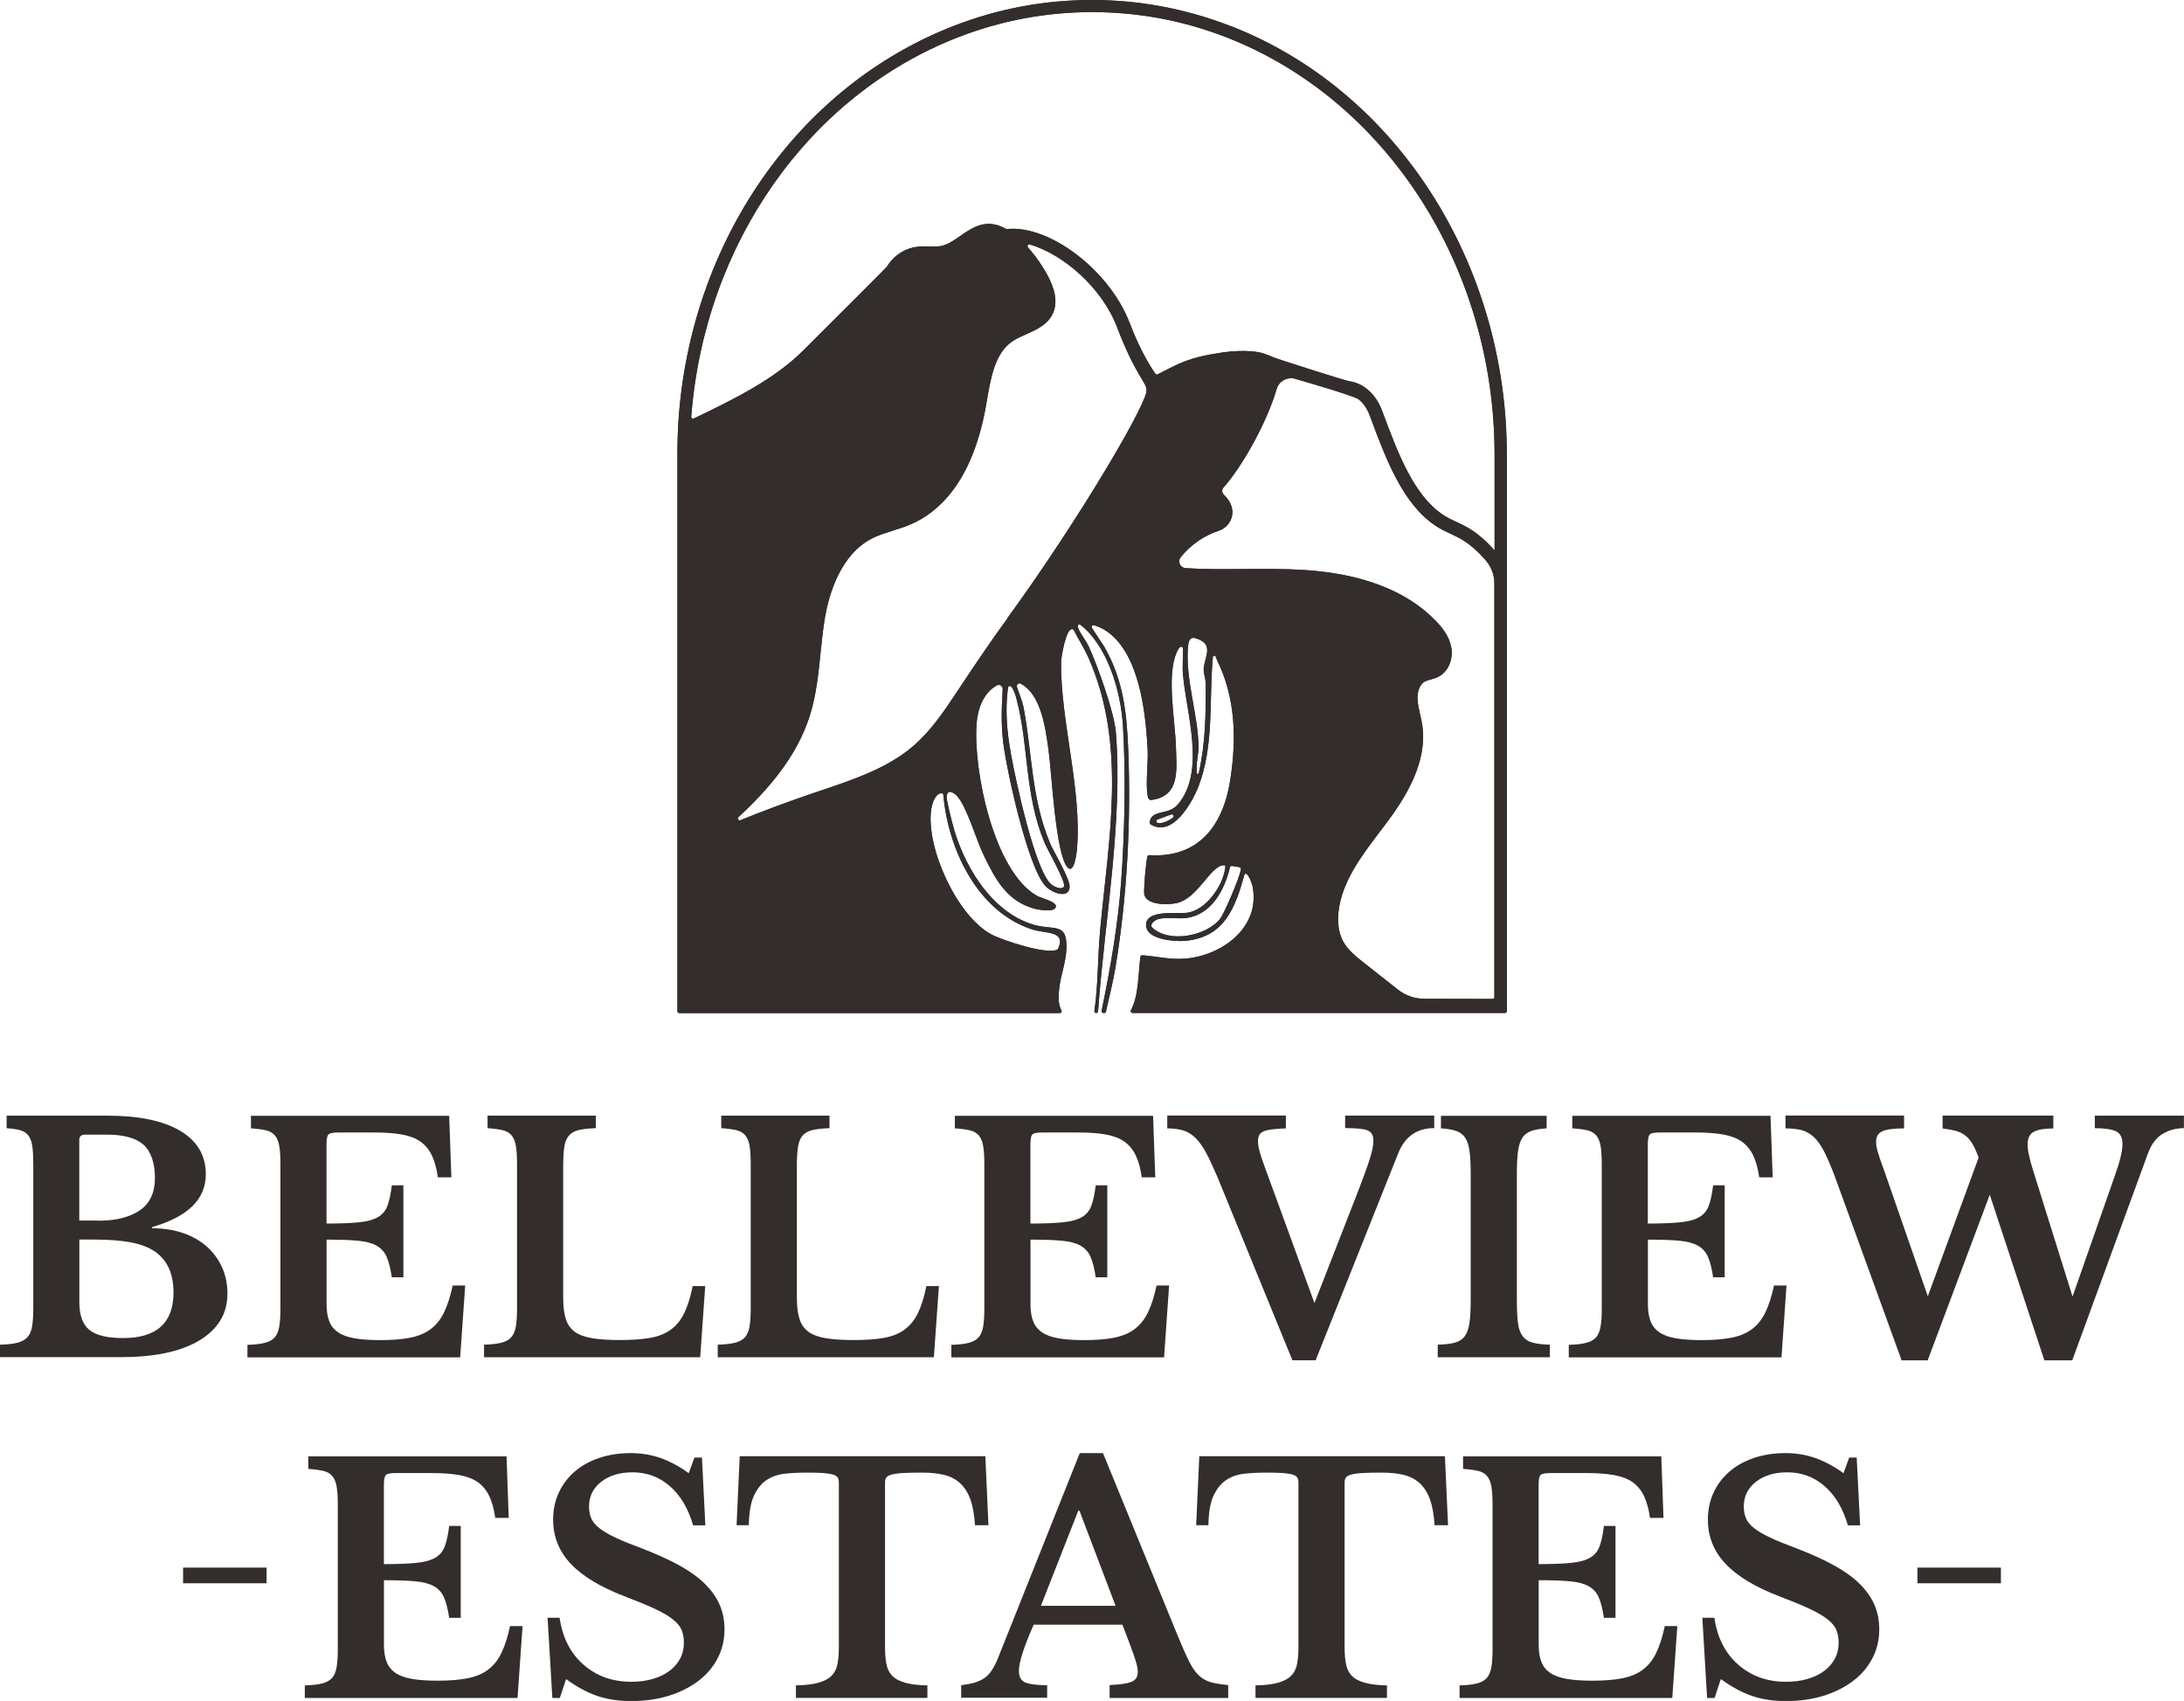 <?xml version="1.0" encoding="UTF-8"?>
<svg id="logos" xmlns="http://www.w3.org/2000/svg" viewBox="0 0 300 233.63">
  <defs>
    <style>
      .cls-1 {
        fill: #332e2b;
      }
    </style>
  </defs>
  <path class="cls-1" d="M169.03,3.58c-6.1-2.37-12.5-3.58-19.04-3.58s-12.94,1.2-19.03,3.58c-21.37,8.3-36.2,29.68-37.78,54.46-.05.73-.07,1.4-.09,2.04-.03.75-.04,1.54-.04,2.37v76.45c0,.14.11.25.25.25h52.28c.19,0,.32-.2.22-.37-.51-.92-.42-2.1-.27-3.32.2-1.55.87-3.31.95-5.09.16-3.8-1.71-2.51-4.59-3.38-5.88-1.78-9.71-8.42-11.11-14.04-.18-.71-.8-3.09-.75-3.61.03-.31.22-.64.57-.57.49.16.79.45,1.09.85,1.28,1.73,2.42,5.78,3.46,7.91,1.55,3.2,3.12,6.17,6.78,7.24.58.17,2.91.62,3.1-.2.17-.73-2.02-1.19-2.59-1.52-5.96-3.37-8.78-17.33-8.3-23.63.18-2.33,1.07-4.56,3.26-5.52.17-.08.37.06.36.25-.16,2.71-.29,5.17.05,7.91.5,3.96,3.35,16.95,5.77,19.62.91,1,3.21,1.81,3.34.19.09-1.16-2.15-4.75-2.72-6.13-2.53-6.1-2.42-12.19-3.58-18.43-.21-1.11-.69-2.14-1.01-3.21-.06-.21.15-.4.35-.31,3.07,1.33,3.66,6.3,4.08,9.29.42,3.02.96,14.22,2.58,16.04.92,1.04,1.28-1.96,1.32-2.54.68-8.16-2.26-17.49-2.19-25.63,0-.54.67-4.85,1.61-4.52.06.02.11.07.14.12.65,1.29,1.43,2.48,2.02,3.8,5.31,12.05,2.75,24.92,1.58,37.59-.31,3.37-.26,7.49-.77,10.91-.02.15.09.29.25.29h0c.13,0,.24-.1.25-.23.01-.14.03-.26.03-.33.9-12.21,3.39-25.8,2.42-37.97-.22-2.77-2.5-9.12-3.71-11.77-.36-.8-1.11-1.7-1.42-2.45-.12-.29-.23-.56.17-.64,3.83,2.91,5.64,9.24,5.93,13.89.41,6.65.24,14.87-.25,21.53-.44,5.95-1.48,11.84-2.68,17.67-.03.16.09.3.25.3h.1c.12,0,.22-.08.25-.2.43-2,.96-3.98,1.29-5.99,1.61-9.64,2.16-20.14,1.77-29.92-.2-5.11-.68-9.63-3.26-14.13,0,0,0-.01,0-.02l-1.72-2.62c-.13-.2.06-.45.28-.38,1.22.34,2.3,1.12,3.13,2.04,3.27,3.63,4,10.39,4.24,15.1.09,1.87-.31,4.6,0,6.29.04.25.09.44.32.55.04.02.09.03.14.02,4.04-.47,3.52-4.17,3.42-7.35-.1-3.57-1.32-9.72.11-12.93.1-.24.24-.49.43-.69.16-.16.43-.05.44.18.02,1.17-.11,2.38-.01,3.53.44,5.31,3.19,13.35-.72,17.9-1.32,1.53-3.68.6-3.85,2.48,0,.09.04.18.12.23,2.96,1.83,5.66-2.84,6.57-5.19,2.18-5.61,1.45-11.9,1.98-17.75.01-.13.12-.23.24-.23.4-.02.18.28.32.56,2.56,5.2,2.72,10.81,1.84,16.49-.96,6.26-4.34,10.78-11.12,10.35-.12,0-.23.07-.26.19-.23.93-.53,4.69-.43,5.2.3,1.51,3.34,1.48,4.55,1.17,2.84-.74,4.47-4.92,6.21-5.16.38-.05.41-.01.36.36-.31,2.45-2.62,5.79-5.22,6.15-1.35.18-6.12-.54-5.61,2.01.34,1.7,3.97,1.98,5.36,1.85,5.41-.53,6.84-4.56,8.13-9.16.45-.43,1.05,1.44,1.1,1.68,1.09,5.62-4.14,9.47-9.21,9.92-2.07.18-3.91-.31-5.93-.46-.13-.01-.25.09-.27.22-.3,2.23-.22,5.35-1.3,7.33-.09.17.03.38.22.38h51.16c.14,0,.25-.11.25-.25V62.45c0-26.4-15.24-50.06-37.92-58.87ZM159,112.57l1.87-.7c.27-.1.47.26.25.43-.54.43-1.48.86-2.07.75-.25-.05-.29-.4-.05-.49ZM141.92,127.7c1.74.55,4.56.12,3.42,2.61-.02.05-.06.09-.1.11-1.41.78-7.62-1.3-9.06-2.07-4.7-2.52-8.97-11.83-8.28-17.07.1-.77.51-2.27,1.41-2.33.14,0,.26.09.27.23.65,7.46,4.7,16.12,12.33,18.52ZM139.66,96.11c1.69,6.47,1.04,12.95,3.82,19.63.4.97,3.03,5.51,2.66,6.05-.33.49-1.37,0-1.74-.32-2.24-1.9-4.92-14.46-5.52-17.81-.56-3.12-.84-6.05-.42-9.21.03-.22.31-.3.45-.13.4.49.61,1.24.75,1.79ZM138.41,84.9c-2.58,3.53-4.87,6.98-7.09,10.32-1.84,2.78-3.56,5.25-5.83,7.22-3.53,3.05-8.18,4.61-12.68,6.13-.56.19-1.12.38-1.68.57-3.24,1.11-6.38,2.28-9.43,3.52-.26.11-.47-.23-.27-.42,4.1-3.8,8.03-8.32,9.8-13.92.89-2.81,1.19-5.77,1.48-8.62.17-1.67.35-3.4.64-5.06.54-3.03,2.09-8.46,6.42-10.68.89-.46,1.86-.75,2.88-1.08.84-.26,1.7-.53,2.54-.9,3.68-1.6,8.44-5.76,10.28-16.44l.08-.48c.55-3.24,1.13-6.6,3.57-8.22.53-.35,1.16-.63,1.82-.92,1.47-.65,3.13-1.39,3.78-3.1.44-1.15.31-2.49-.39-4.1-.54-1.25-1.68-3.11-3.12-4.73-.17-.19.01-.49.26-.41,4.45,1.3,9.87,5.8,12.01,11.45,2.45,6.46,4.13,7.69,3.99,8.53.47,1.19-8.86,17.28-19.08,31.33ZM165.62,93.85c.02,4.31-.02,8.24-.98,12.46-.42.06-.23-.55-.24-.84-.05-1.08.26-2.07.24-2.91-.08-4.48-1.85-9.33-1.45-13.78.12-1.3.61-1.42,1.78-.81,1.66.86.39,2.58.37,3.96,0,.69.27,1.28.27,1.92ZM167.65,126.13c-1.82,2.44-7.13,3.51-9.43,1.22-.3-.47.48-.99.85-1.1,1.11-.33,2.69,0,3.94-.17,3.45-.5,5.21-3.88,5.94-6.95.03-.13.16-.21.29-.19l1,.17c.14.02.23.15.21.29-.18,1.21-2.29,6.05-2.8,6.73ZM205.28,136.96c0,.14-.11.25-.25.25-3.14,0-6.26-.02-9.38-.02-1.32,0-2.6-.45-3.64-1.27l-4.59-3.62c-1.09-.86-2.21-1.75-2.87-2.9-.81-1.42-.82-3.1-.68-4.26.48-4.07,3.15-7.58,5.72-10.97.25-.32.5-.65.74-.97,2.75-3.66,5.8-8.51,5.03-13.63-.08-.5-.19-1-.3-1.48-.17-.73-.32-1.42-.35-2.11-.03-.84.23-1.97,1.05-2.39.2-.1.46-.18.74-.25.35-.1.75-.2,1.13-.41,1.34-.73,2.04-2.42,1.7-4.11-.31-1.53-1.33-2.73-2.07-3.5-3.98-4.14-10.07-6.51-18.11-7.03-2.78-.18-5.6-.15-8.32-.13-2.62.02-5.31.05-7.97-.12-.74-.05-1.15-.91-.68-1.49,1.33-1.68,3.17-2.97,5.23-3.65.82-.27,1.46-.9,1.74-1.72.29-.84.09-1.78-.42-2.5-.2-.28-.42-.54-.66-.78-.24-.24-.25-.66-.01-.93,2.85-3.23,6.1-9.36,7.3-13.53.3-1.04,1.35-1.67,2.41-1.45,0,0,8.21,2.34,8.87,2.87.99.79,1.37,1.83,1.66,2.6l.03.09c2.05,5.49,4.37,11.7,8.89,14.68.76.5,1.43.81,2.09,1.11,1.01.47,1.97.92,3.29,2.1.47.43.75.72,1.09,1.09.08.09.17.18.26.28.84.91,1.32,2.09,1.32,3.33v56.83ZM205.28,75.59c-.09-.1-.18-.19-.26-.29-.35-.37-.67-.73-1.21-1.21-1.51-1.36-2.64-1.88-3.73-2.39-.62-.28-1.2-.55-1.85-.98-4.04-2.66-6.25-8.59-8.2-13.82l-.03-.09c-.32-.85-.84-2.26-2.22-3.37-1-.8-1.87-.98-2.58-1.11-.63-.12-9.64-2.98-10.3-3.26h0c-.07-.04-.14-.07-.2-.09-.4-.17-.88-.36-1.49-.53-.2-.05-2.08-.51-5.4-.02-4.58.68-5.75,1.44-8.78,2.98-.11.06-.25.03-.32-.07-.46-.63-2.03-3.01-3.52-6.94-2.75-7.24-11.02-13.54-16.87-12.94-.05,0-.1,0-.14-.03-.54-.3-1.09-.51-1.64-.61-1.86-.34-3.33.68-4.62,1.58-1.02.71-1.98,1.38-3.08,1.45-.36.02-.72.01-1.11,0-1.17-.03-2.49-.06-3.89.78-1.15.68-1.76,1.59-2.02,2h0c-.43.49-4.58,4.63-11.4,11.43l-.06.06c-3.92,3.91-9.29,6.61-15.05,9.36-.18.08-.38-.05-.36-.25,1.83-23.75,16.14-44.14,36.65-52.11,5.9-2.3,12.1-3.46,18.42-3.46s12.53,1.16,18.43,3.46c22.04,8.57,36.85,31.6,36.85,57.32v13.14Z"/>
  <path class="cls-1" d="M169.03,3.58c-6.1-2.37-12.5-3.58-19.04-3.58s-12.94,1.2-19.03,3.58c-21.37,8.3-36.2,29.68-37.78,54.46-.05.73-.07,1.4-.09,2.04-.03.75-.04,1.54-.04,2.37v76.45c0,.14.11.25.25.25h52.28c.19,0,.32-.2.23-.36-.52-.92-.43-2.1-.27-3.33.2-1.55.87-3.31.95-5.09.16-3.8-1.71-2.51-4.59-3.38-5.88-1.78-9.71-8.42-11.11-14.04-.18-.71-.8-3.09-.75-3.61.03-.31.22-.64.57-.57.49.16.79.45,1.09.85,1.28,1.73,2.42,5.78,3.46,7.91,1.55,3.2,3.12,6.17,6.78,7.24.58.17,2.91.62,3.1-.2.17-.73-2.02-1.19-2.59-1.52-5.96-3.37-8.78-17.33-8.3-23.63.16-2.14.93-4.2,2.74-5.26.38-.22.86.1.84.54-.14,2.5-.23,4.8.09,7.36.5,3.96,3.35,16.95,5.77,19.62.91,1,3.21,1.81,3.34.19.09-1.16-2.15-4.75-2.72-6.13-2.53-6.1-2.42-12.19-3.58-18.43-.19-1.02-.61-1.96-.93-2.93-.1-.32.23-.61.53-.46,2.83,1.5,3.4,6.26,3.81,9.16.42,3.02.96,14.22,2.58,16.04.92,1.04,1.28-1.96,1.32-2.54.68-8.16-2.26-17.49-2.19-25.63,0-.54.67-4.85,1.61-4.52.06.02.11.07.14.12.65,1.29,1.43,2.48,2.02,3.8,5.31,12.05,2.75,24.92,1.58,37.59-.31,3.37-.26,7.49-.77,10.91-.02.15.09.29.25.29h0c.13,0,.24-.1.25-.23.01-.14.03-.26.03-.33.9-12.21,3.39-25.8,2.42-37.97-.22-2.77-2.5-9.12-3.71-11.77-.36-.8-1.11-1.7-1.42-2.45-.12-.29-.23-.56.17-.64,3.83,2.91,5.64,9.24,5.93,13.89.41,6.65.24,14.87-.25,21.53-.44,5.95-1.48,11.84-2.68,17.67-.03.16.09.3.25.3h.1c.12,0,.22-.08.25-.2.43-2,.96-3.98,1.29-5.99,1.61-9.64,2.16-20.14,1.77-29.92-.2-5.11-.68-9.63-3.26-14.13v-.02s-1.73-2.62-1.73-2.62c-.13-.2.06-.45.28-.38,1.22.34,2.3,1.12,3.13,2.04,3.27,3.63,4,10.39,4.24,15.1.09,1.87-.31,4.6,0,6.29.04.25.09.44.32.55.04.02.09.03.14.02,4.04-.47,3.52-4.17,3.42-7.35-.1-3.57-1.32-9.72.11-12.93.1-.24.24-.49.43-.69.16-.16.43-.05.44.18.02,1.17-.11,2.38-.01,3.53.44,5.31,3.19,13.35-.72,17.9-1.32,1.53-3.67.6-3.85,2.47,0,.09.04.19.12.24,2.96,1.82,5.66-2.85,6.57-5.19,2.18-5.61,1.45-11.9,1.98-17.75.01-.13.12-.25.24-.23.15.02.18.28.32.56,2.56,5.2,2.72,10.81,1.84,16.49-.96,6.26-4.34,10.78-11.13,10.35-.12,0-.23.07-.26.19-.23.92-.53,4.69-.43,5.2.3,1.51,3.34,1.48,4.55,1.17,2.84-.74,4.47-4.92,6.21-5.16.38-.05.41-.01.36.36-.31,2.45-2.62,5.79-5.22,6.15-1.35.18-6.12-.54-5.61,2.01.34,1.7,3.97,1.98,5.36,1.85,5.41-.53,6.84-4.56,8.13-9.16.45-.43,1.05,1.44,1.1,1.68,1.09,5.62-4.14,9.47-9.21,9.92-2.07.18-3.91-.31-5.93-.46-.13-.01-.25.08-.27.21-.3,2.23-.22,5.35-1.3,7.32-.1.17.02.38.22.38h51.16c.14,0,.25-.11.25-.25V62.45c0-26.4-15.24-50.06-37.92-58.87ZM159,112.57l1.87-.7c.27-.1.47.26.25.43-.54.43-1.48.86-2.07.75-.25-.05-.29-.4-.05-.49ZM141.92,127.7c1.74.55,4.56.12,3.42,2.61-.02.05-.06.09-.1.11-1.41.78-7.62-1.3-9.06-2.07-4.7-2.52-8.97-11.83-8.28-17.07.1-.77.51-2.27,1.41-2.33.14,0,.26.09.27.23.65,7.46,4.7,16.12,12.33,18.52ZM139.66,96.11c1.69,6.47,1.04,12.95,3.82,19.63.4.97,3.03,5.51,2.66,6.05-.33.49-1.37,0-1.74-.32-2.24-1.9-4.92-14.46-5.52-17.81-.56-3.12-.84-6.05-.42-9.21.03-.22.31-.3.45-.13.4.49.61,1.24.75,1.79ZM138.41,84.9c-2.58,3.53-4.87,6.98-7.09,10.32-1.84,2.78-3.56,5.25-5.83,7.22-3.53,3.05-8.18,4.61-12.68,6.13-.56.19-1.12.38-1.68.57-3.24,1.11-6.38,2.28-9.43,3.52-.26.11-.47-.23-.27-.42,4.1-3.8,8.03-8.32,9.8-13.92.89-2.81,1.19-5.77,1.48-8.62.17-1.67.35-3.4.64-5.06.54-3.03,2.09-8.46,6.42-10.68.89-.46,1.86-.75,2.88-1.08.84-.26,1.7-.53,2.54-.9,3.68-1.6,8.44-5.76,10.28-16.44l.08-.48c.55-3.24,1.13-6.6,3.57-8.22.53-.35,1.16-.63,1.82-.92,1.47-.65,3.13-1.39,3.78-3.1.44-1.15.31-2.49-.39-4.1-.54-1.25-1.68-3.11-3.12-4.73-.17-.19.01-.49.26-.41,4.45,1.3,9.87,5.8,12.01,11.45,2.45,6.46,4.13,7.69,3.99,8.53.47,1.19-8.86,17.28-19.08,31.33ZM165.62,93.85c.02,4.31-.02,8.24-.98,12.46-.42.06-.23-.55-.24-.84-.05-1.08.26-2.07.24-2.91-.08-4.48-1.85-9.33-1.45-13.78.12-1.3.61-1.42,1.78-.81,1.66.86.39,2.58.37,3.96,0,.69.27,1.28.27,1.92ZM167.65,126.13c-1.82,2.44-7.13,3.51-9.43,1.22-.3-.47.48-.99.85-1.1,1.11-.33,2.69,0,3.94-.17,3.45-.5,5.21-3.88,5.94-6.95.03-.13.16-.21.29-.19l1,.17c.14.02.23.15.21.29-.18,1.21-2.29,6.05-2.8,6.73ZM205.28,136.96c0,.14-.11.25-.25.25-3.14,0-6.26-.02-9.38-.02-1.32,0-2.6-.45-3.64-1.27l-4.59-3.62c-1.09-.86-2.21-1.75-2.87-2.9-.81-1.42-.82-3.1-.68-4.26.48-4.07,3.15-7.58,5.72-10.97.25-.32.5-.65.74-.97,2.75-3.66,5.8-8.51,5.03-13.63-.08-.5-.19-1-.3-1.48-.17-.73-.32-1.42-.35-2.11-.03-.84.23-1.97,1.05-2.39.2-.1.46-.18.74-.25.35-.1.75-.2,1.13-.41,1.34-.73,2.04-2.42,1.7-4.11-.31-1.53-1.33-2.73-2.07-3.5-3.98-4.14-10.07-6.51-18.11-7.03-2.78-.18-5.6-.15-8.32-.13-2.62.02-5.31.05-7.97-.12-.74-.05-1.15-.91-.68-1.49,1.33-1.68,3.17-2.97,5.23-3.65.82-.27,1.46-.9,1.74-1.72.29-.84.09-1.78-.42-2.5-.2-.28-.42-.54-.66-.78-.24-.24-.25-.66-.01-.93,2.85-3.23,6.1-9.36,7.3-13.53.3-1.04,1.35-1.67,2.41-1.45,0,0,8.21,2.34,8.87,2.87.99.79,1.37,1.83,1.66,2.6l.03.09c2.05,5.49,4.37,11.7,8.89,14.68.76.5,1.43.81,2.09,1.11,1.01.47,1.97.92,3.29,2.1.47.43.75.72,1.09,1.09.08.09.17.18.26.28.84.91,1.32,2.09,1.32,3.33v56.83ZM205.28,75.59c-.09-.1-.18-.19-.26-.29-.35-.37-.67-.73-1.21-1.21-1.51-1.36-2.64-1.88-3.73-2.39-.62-.28-1.2-.55-1.85-.98-4.04-2.66-6.25-8.59-8.2-13.82l-.03-.09c-.32-.85-.84-2.26-2.22-3.37-1-.8-1.87-.98-2.58-1.11-.63-.12-9.64-2.98-10.3-3.26h0c-.07-.04-.14-.07-.2-.09-.4-.17-.88-.36-1.49-.53-.2-.05-2.08-.51-5.4-.02-4.58.68-5.75,1.44-8.78,2.98-.11.06-.25.03-.32-.07-.46-.63-2.03-3.01-3.52-6.94-2.75-7.24-11.02-13.54-16.87-12.94-.05,0-.1,0-.14-.03-.54-.3-1.09-.51-1.64-.61-1.86-.34-3.33.68-4.62,1.58-1.02.71-1.98,1.38-3.08,1.45-.36.02-.72.01-1.11,0-1.17-.03-2.49-.06-3.89.78-1.15.68-1.76,1.59-2.02,2h0c-.43.49-4.58,4.63-11.4,11.43l-.06.06c-3.92,3.91-9.29,6.61-15.05,9.36-.18.08-.38-.05-.36-.25,1.83-23.75,16.14-44.14,36.65-52.11,5.9-2.3,12.1-3.46,18.42-3.46s12.53,1.16,18.43,3.46c22.04,8.57,36.85,31.6,36.85,57.32v13.14Z"/>
  <g>
    <path class="cls-1" d="M0,186.42v-1.72c.98-.03,1.76-.11,2.35-.26.59-.14,1.05-.39,1.38-.73.33-.34.55-.83.67-1.47.11-.63.17-1.45.17-2.46v-19.91c0-1.01-.04-1.82-.13-2.43-.09-.62-.27-1.11-.54-1.47-.27-.36-.65-.6-1.12-.73-.47-.13-1.1-.22-1.87-.28v-1.72h13.83c4.34,0,7.68.7,10.02,2.09,2.34,1.39,3.51,3.38,3.51,5.97,0,3.42-2.46,5.83-7.37,7.24v.17c1.58,0,3.01.22,4.29.67,1.28.45,2.36,1.07,3.25,1.87.89.8,1.58,1.75,2.07,2.84.49,1.09.73,2.28.73,3.58,0,1.46-.35,2.74-1.06,3.83-.7,1.09-1.72,2.01-3.04,2.76-2.56,1.44-6.08,2.15-10.56,2.15H0ZM13.44,167.67c1.29,0,2.41-.12,3.36-.37s1.75-.6,2.41-1.06c1.38-.95,2.07-2.43,2.07-4.44s-.52-3.61-1.55-4.55c-1.03-.93-2.7-1.4-5-1.4h-3.06c-.52,0-.78.24-.78.73v11.07h2.54ZM16.89,183.79c4.62,0,6.94-2.08,6.94-6.25,0-2.56-.83-4.42-2.5-5.6-.86-.6-1.98-1.03-3.34-1.29-1.36-.26-3.04-.39-5.02-.39h-2.07v8.62c0,1.78.46,3.05,1.38,3.79.92.75,2.46,1.12,4.61,1.12Z"/>
    <path class="cls-1" d="M44.86,168.06c1.84,0,3.32-.06,4.44-.17,1.12-.11,1.99-.35,2.61-.71.62-.36,1.06-.88,1.31-1.57.26-.69.46-1.62.6-2.8h1.59v12.63h-1.59c-.17-1.15-.4-2.07-.69-2.76-.29-.69-.75-1.21-1.38-1.57-.63-.36-1.49-.59-2.56-.69-1.08-.1-2.52-.15-4.33-.15v8.88c0,.92.12,1.7.37,2.33.24.63.65,1.14,1.23,1.53.57.39,1.34.66,2.28.82.95.16,2.11.24,3.49.24,1.64,0,3.02-.11,4.16-.34,1.13-.23,2.08-.63,2.82-1.21.75-.57,1.35-1.34,1.81-2.31.46-.96.85-2.18,1.16-3.64h1.72l-.69,9.87h-29.22v-1.72c.95-.03,1.72-.11,2.33-.26.6-.14,1.06-.39,1.38-.73.32-.34.53-.83.65-1.47.11-.63.17-1.45.17-2.46v-19.91c0-1.01-.05-1.82-.15-2.43-.1-.62-.29-1.11-.58-1.47-.29-.36-.7-.6-1.23-.73-.53-.13-1.23-.22-2.09-.28v-1.72h27.23l.3,8.45h-1.85c-.17-1.21-.45-2.2-.82-2.99-.37-.79-.89-1.42-1.55-1.9-.66-.47-1.52-.8-2.56-.99-1.05-.19-2.33-.28-3.86-.28h-4.87c-.75,0-1.21.09-1.38.28-.17.19-.26.62-.26,1.31v10.95Z"/>
    <path class="cls-1" d="M96.18,186.42h-29.69v-1.72c.95-.03,1.72-.11,2.33-.26.6-.14,1.06-.39,1.38-.73.32-.34.53-.83.65-1.47.11-.63.17-1.45.17-2.46v-19.91c0-1.01-.05-1.82-.15-2.43-.1-.62-.29-1.11-.58-1.47-.29-.36-.7-.6-1.23-.73-.53-.13-1.23-.22-2.09-.28v-1.72h14.87v1.72c-.98.03-1.76.12-2.35.26-.59.14-1.04.4-1.36.78-.32.37-.52.89-.62,1.55-.1.66-.15,1.54-.15,2.63v18.06c0,1.21.12,2.19.37,2.95.24.76.67,1.35,1.27,1.77.6.42,1.41.7,2.41.86,1.01.16,2.26.24,3.75.24,1.67,0,3.06-.1,4.18-.3,1.12-.2,2.06-.58,2.82-1.14.76-.56,1.37-1.31,1.83-2.26.46-.95.85-2.18,1.16-3.71h1.72l-.69,9.78Z"/>
    <path class="cls-1" d="M128.28,186.42h-29.69v-1.72c.95-.03,1.72-.11,2.33-.26.6-.14,1.06-.39,1.38-.73.32-.34.53-.83.65-1.47.11-.63.17-1.45.17-2.46v-19.91c0-1.01-.05-1.82-.15-2.43-.1-.62-.29-1.11-.58-1.47-.29-.36-.7-.6-1.23-.73-.53-.13-1.23-.22-2.09-.28v-1.72h14.87v1.72c-.98.03-1.76.12-2.35.26-.59.14-1.04.4-1.36.78-.32.37-.52.89-.62,1.55-.1.66-.15,1.54-.15,2.63v18.06c0,1.21.12,2.19.37,2.95.24.76.67,1.35,1.27,1.77.6.42,1.41.7,2.41.86,1.01.16,2.26.24,3.75.24,1.67,0,3.06-.1,4.18-.3,1.12-.2,2.06-.58,2.82-1.14.76-.56,1.37-1.31,1.83-2.26.46-.95.85-2.18,1.16-3.71h1.72l-.69,9.78Z"/>
    <path class="cls-1" d="M141.55,168.06c1.84,0,3.32-.06,4.44-.17,1.12-.11,1.99-.35,2.61-.71.62-.36,1.06-.88,1.31-1.57.26-.69.46-1.62.6-2.8h1.59v12.63h-1.59c-.17-1.15-.4-2.07-.69-2.76-.29-.69-.75-1.21-1.38-1.57-.63-.36-1.49-.59-2.56-.69-1.08-.1-2.52-.15-4.33-.15v8.88c0,.92.12,1.7.37,2.33.24.63.65,1.14,1.23,1.53.57.39,1.34.66,2.28.82.95.16,2.11.24,3.49.24,1.64,0,3.02-.11,4.16-.34,1.13-.23,2.08-.63,2.82-1.21.75-.57,1.35-1.34,1.81-2.31.46-.96.85-2.18,1.16-3.64h1.72l-.69,9.87h-29.22v-1.72c.95-.03,1.72-.11,2.33-.26.6-.14,1.06-.39,1.38-.73.32-.34.53-.83.65-1.47.11-.63.17-1.45.17-2.46v-19.91c0-1.01-.05-1.82-.15-2.43-.1-.62-.29-1.11-.58-1.47-.29-.36-.7-.6-1.23-.73-.53-.13-1.23-.22-2.09-.28v-1.72h27.23l.3,8.45h-1.85c-.17-1.21-.45-2.2-.82-2.99-.37-.79-.89-1.42-1.55-1.9-.66-.47-1.52-.8-2.56-.99-1.05-.19-2.33-.28-3.86-.28h-4.87c-.75,0-1.21.09-1.38.28-.17.19-.26.62-.26,1.31v10.95Z"/>
    <path class="cls-1" d="M180.55,179l5.6-14.35c.55-1.41.98-2.56,1.31-3.45.33-.89.58-1.62.75-2.2.17-.57.29-1.03.35-1.38.06-.34.09-.67.09-.99,0-.69-.26-1.14-.78-1.36s-1.55-.32-3.1-.32v-1.72h12.24v1.72c-2.38,0-4.04,1.16-4.96,3.49l-11.33,28.4h-3.19l-10.3-25.17c-.58-1.35-1.09-2.46-1.55-3.32-.46-.86-.95-1.54-1.46-2.05-.52-.5-1.08-.85-1.7-1.03-.62-.19-1.34-.28-2.18-.28v-1.77h16.29v1.77c-.75.03-1.37.07-1.87.13-.5.06-.9.15-1.19.28-.29.13-.49.3-.6.52-.12.22-.17.48-.17.8,0,.4.07.88.22,1.42.14.55.36,1.21.65,1.98l6.89,18.87Z"/>
    <path class="cls-1" d="M212.87,186.42h-15.38v-1.72c.98-.03,1.76-.12,2.35-.28.59-.16,1.04-.45,1.36-.88.32-.43.53-1.04.65-1.83.11-.79.17-1.86.17-3.21v-17.32c0-1.21-.05-2.2-.15-2.99-.1-.79-.29-1.41-.58-1.87-.29-.46-.7-.78-1.23-.97-.53-.19-1.24-.31-2.13-.37v-1.72h14.52v1.72c-.89.06-1.6.18-2.13.37-.53.19-.94.51-1.23.97-.29.46-.48,1.08-.58,1.87-.1.79-.15,1.79-.15,2.99v17.32c0,1.35.05,2.42.15,3.21.1.79.32,1.4.65,1.83.33.43.79.73,1.38.88.59.16,1.37.25,2.35.28v1.72Z"/>
    <path class="cls-1" d="M226.36,168.06c1.84,0,3.32-.06,4.44-.17,1.12-.11,1.99-.35,2.61-.71.62-.36,1.06-.88,1.31-1.57.26-.69.46-1.62.6-2.8h1.59v12.63h-1.59c-.17-1.15-.4-2.07-.69-2.76-.29-.69-.75-1.21-1.38-1.57-.63-.36-1.49-.59-2.56-.69-1.08-.1-2.52-.15-4.33-.15v8.88c0,.92.12,1.7.37,2.33.24.63.65,1.14,1.23,1.53.57.39,1.34.66,2.28.82.95.16,2.11.24,3.49.24,1.64,0,3.02-.11,4.16-.34,1.13-.23,2.08-.63,2.82-1.21.75-.57,1.35-1.34,1.81-2.31.46-.96.85-2.18,1.16-3.64h1.72l-.69,9.87h-29.22v-1.72c.95-.03,1.72-.11,2.33-.26.6-.14,1.06-.39,1.38-.73.32-.34.53-.83.65-1.47.11-.63.17-1.45.17-2.46v-19.91c0-1.01-.05-1.82-.15-2.43-.1-.62-.29-1.11-.58-1.47-.29-.36-.7-.6-1.23-.73-.53-.13-1.23-.22-2.09-.28v-1.72h27.23l.3,8.45h-1.85c-.17-1.21-.45-2.2-.82-2.99-.37-.79-.89-1.42-1.55-1.9-.66-.47-1.52-.8-2.56-.99-1.05-.19-2.33-.28-3.86-.28h-4.87c-.75,0-1.21.09-1.38.28-.17.19-.26.62-.26,1.31v10.95Z"/>
    <path class="cls-1" d="M284.7,178.06l5.82-16.63c.69-1.92,1.03-3.36,1.03-4.31,0-.89-.31-1.47-.93-1.75-.62-.27-1.57-.41-2.87-.41v-1.72h12.24v1.72c-1.09,0-2.08.27-2.95.8-.88.53-1.54,1.43-2,2.69l-10.39,28.4h-3.83l-7.5-22.75-8.53,22.75h-3.58l-9.14-25.17c-.55-1.46-1.05-2.64-1.51-3.53-.46-.89-.95-1.57-1.47-2.03-.52-.46-1.08-.76-1.68-.91-.6-.14-1.32-.22-2.15-.22v-1.77h16.29v1.77c-1.47,0-2.47.14-3.02.41-.55.27-.82.73-.82,1.36,0,.23.01.45.04.67.03.22.09.46.17.73.09.27.19.61.32,1.01.13.4.31.91.54,1.51l6.03,17.37,6.98-19.05c-.29-.78-.57-1.41-.86-1.9-.29-.49-.62-.88-1.01-1.16-.39-.29-.83-.5-1.31-.62-.49-.13-1.08-.24-1.77-.32v-1.77h15.21v1.77c-1.21,0-2.1.15-2.67.45-.58.3-.86.88-.86,1.75,0,.43.06.93.19,1.51.13.57.31,1.24.54,1.98l5.43,17.37Z"/>
  </g>
  <g>
    <g>
      <path class="cls-1" d="M52.74,214.84c1.84,0,3.32-.06,4.44-.17,1.12-.11,1.99-.35,2.61-.71.62-.36,1.06-.88,1.31-1.57.26-.69.46-1.62.6-2.8h1.59v12.63h-1.59c-.17-1.15-.4-2.07-.69-2.76-.29-.69-.75-1.21-1.38-1.57-.63-.36-1.49-.59-2.56-.69-1.08-.1-2.52-.15-4.33-.15v8.88c0,.92.12,1.7.37,2.33.24.63.65,1.14,1.23,1.53.57.39,1.34.66,2.28.82.95.16,2.11.24,3.49.24,1.64,0,3.02-.11,4.16-.34,1.13-.23,2.08-.63,2.82-1.21.75-.57,1.35-1.34,1.81-2.31.46-.96.85-2.18,1.16-3.64h1.72l-.69,9.87h-29.22v-1.72c.95-.03,1.72-.11,2.33-.26.6-.14,1.06-.39,1.38-.73.32-.34.53-.83.65-1.47.11-.63.17-1.45.17-2.46v-19.91c0-1.01-.05-1.82-.15-2.43-.1-.62-.29-1.11-.58-1.47-.29-.36-.7-.6-1.23-.73-.53-.13-1.23-.22-2.09-.28v-1.72h27.23l.3,8.45h-1.85c-.17-1.21-.45-2.2-.82-2.99-.37-.79-.89-1.42-1.55-1.9-.66-.47-1.52-.8-2.56-.99-1.05-.19-2.33-.28-3.86-.28h-4.87c-.75,0-1.21.09-1.38.28-.17.19-.26.62-.26,1.31v10.95Z"/>
      <path class="cls-1" d="M75.19,222.21h1.68c.4,2.73,1.49,4.88,3.28,6.44,1.78,1.57,3.98,2.35,6.59,2.35,1.06,0,2.04-.13,2.93-.39.89-.26,1.65-.62,2.28-1.1.63-.47,1.12-1.03,1.47-1.68s.52-1.37.52-2.18c0-.69-.11-1.29-.32-1.79-.22-.5-.62-.99-1.23-1.46-.6-.47-1.43-.95-2.48-1.44-1.05-.49-2.41-1.05-4.07-1.68-3.36-1.29-5.85-2.79-7.45-4.5-1.61-1.71-2.41-3.73-2.41-6.05,0-1.35.26-2.59.78-3.71.52-1.12,1.24-2.08,2.18-2.89.93-.8,2.05-1.43,3.36-1.87,1.31-.44,2.75-.67,4.33-.67,1.46,0,2.84.23,4.14.69,1.29.46,2.57,1.15,3.84,2.07l.78-2.15h1.03l.47,9.31h-1.68c-.69-2.36-1.77-4.16-3.23-5.41-1.46-1.25-3.16-1.87-5.08-1.87-1.78,0-3.23.44-4.33,1.31-1.11.88-1.66,2-1.66,3.38,0,.6.1,1.14.3,1.62.2.47.57.93,1.12,1.36.55.43,1.29.87,2.24,1.31.95.45,2.17.94,3.66,1.49,2.01.78,3.73,1.56,5.15,2.35,1.42.79,2.59,1.64,3.49,2.54.9.9,1.57,1.86,2,2.87.43,1.01.65,2.11.65,3.32,0,1.47-.32,2.8-.95,4.01-.63,1.21-1.52,2.24-2.65,3.1-1.14.86-2.49,1.54-4.05,2.03-1.57.49-3.3.73-5.19.73-1.72,0-3.27-.24-4.65-.71-1.38-.47-2.8-1.24-4.27-2.31l-.86,2.59h-1.03l-.65-10.99Z"/>
      <path class="cls-1" d="M135.78,209.5h-1.85c-.09-1.41-.29-2.58-.62-3.51-.33-.93-.8-1.68-1.4-2.24-.6-.56-1.34-.95-2.2-1.16s-1.87-.32-3.02-.32-2.02.02-2.69.06c-.68.04-1.19.12-1.55.22-.36.1-.6.24-.71.41-.12.17-.17.39-.17.65v22.58c0,.92.06,1.71.19,2.37.13.66.39,1.2.8,1.62.4.42.99.73,1.77.95.78.22,1.79.34,3.06.37v1.72h-18.06v-1.72c1.29-.03,2.33-.15,3.1-.37s1.37-.53,1.79-.95c.42-.42.69-.95.82-1.62.13-.66.19-1.45.19-2.37v-22.58c0-.26-.05-.47-.15-.65-.1-.17-.31-.31-.62-.41-.32-.1-.77-.17-1.36-.22-.59-.04-1.36-.06-2.31-.06-1.03,0-2.03.05-2.97.15-.95.1-1.78.39-2.5.86-.72.47-1.3,1.19-1.75,2.15-.45.96-.68,2.32-.71,4.07h-1.68l.43-9.48h33.74l.43,9.48Z"/>
      <path class="cls-1" d="M154.18,223.16h-12.19c-1.35,3.05-2.03,5.16-2.03,6.33,0,.86.32,1.41.97,1.64.65.23,1.62.34,2.91.34v1.72h-11.81v-1.72c.69-.09,1.29-.2,1.79-.34.5-.14.95-.34,1.34-.6.39-.26.73-.6,1.01-1.01.29-.42.56-.93.82-1.53l11.33-28.4h3.19l10.3,25.17c.6,1.46,1.11,2.61,1.53,3.45.42.83.86,1.47,1.34,1.92.47.45,1.02.75,1.64.93.62.17,1.41.3,2.39.39v1.77h-16.29v-1.77c1.38-.06,2.37-.2,2.97-.43.6-.23.9-.69.9-1.38,0-.4-.1-.92-.3-1.55-.2-.63-.47-1.41-.82-2.33l-.99-2.59ZM142.98,220.57h10.26l-4.96-13.06h-.17l-5.13,13.06Z"/>
      <path class="cls-1" d="M198.91,209.5h-1.85c-.09-1.41-.29-2.58-.62-3.51-.33-.93-.8-1.68-1.4-2.24-.6-.56-1.34-.95-2.2-1.16s-1.87-.32-3.02-.32-2.02.02-2.69.06c-.68.04-1.19.12-1.55.22-.36.1-.6.24-.71.41-.12.17-.17.39-.17.65v22.58c0,.92.06,1.71.19,2.37.13.66.39,1.2.8,1.62.4.42.99.73,1.77.95.78.22,1.79.34,3.06.37v1.72h-18.06v-1.72c1.29-.03,2.33-.15,3.1-.37s1.37-.53,1.79-.95c.42-.42.69-.95.82-1.62.13-.66.19-1.45.19-2.37v-22.58c0-.26-.05-.47-.15-.65-.1-.17-.31-.31-.62-.41-.32-.1-.77-.17-1.36-.22-.59-.04-1.36-.06-2.31-.06-1.03,0-2.03.05-2.97.15-.95.1-1.78.39-2.5.86-.72.47-1.3,1.19-1.75,2.15-.45.96-.68,2.32-.71,4.07h-1.68l.43-9.48h33.74l.43,9.48Z"/>
      <path class="cls-1" d="M211.36,214.84c1.84,0,3.32-.06,4.44-.17,1.12-.11,1.99-.35,2.61-.71.62-.36,1.06-.88,1.31-1.57.26-.69.46-1.62.6-2.8h1.59v12.63h-1.59c-.17-1.15-.4-2.07-.69-2.76-.29-.69-.75-1.21-1.38-1.57-.63-.36-1.49-.59-2.56-.69-1.08-.1-2.52-.15-4.33-.15v8.88c0,.92.12,1.7.37,2.33.24.63.65,1.14,1.23,1.53.57.39,1.34.66,2.28.82.95.16,2.11.24,3.49.24,1.64,0,3.02-.11,4.16-.34,1.13-.23,2.08-.63,2.82-1.21.75-.57,1.35-1.34,1.81-2.31.46-.96.85-2.18,1.16-3.64h1.72l-.69,9.87h-29.22v-1.72c.95-.03,1.72-.11,2.33-.26.6-.14,1.06-.39,1.38-.73.32-.34.53-.83.65-1.47.11-.63.17-1.45.17-2.46v-19.91c0-1.01-.05-1.82-.15-2.43-.1-.62-.29-1.11-.58-1.47-.29-.36-.7-.6-1.23-.73-.53-.13-1.23-.22-2.09-.28v-1.72h27.23l.3,8.45h-1.85c-.17-1.21-.45-2.2-.82-2.99-.37-.79-.89-1.42-1.55-1.9-.66-.47-1.52-.8-2.56-.99-1.05-.19-2.33-.28-3.86-.28h-4.87c-.75,0-1.21.09-1.38.28-.17.19-.26.62-.26,1.31v10.95Z"/>
      <path class="cls-1" d="M233.81,222.21h1.68c.4,2.73,1.49,4.88,3.28,6.44,1.78,1.57,3.98,2.35,6.59,2.35,1.06,0,2.04-.13,2.93-.39.89-.26,1.65-.62,2.28-1.1.63-.47,1.12-1.03,1.47-1.68s.52-1.37.52-2.18c0-.69-.11-1.29-.32-1.79-.22-.5-.62-.99-1.23-1.46-.6-.47-1.43-.95-2.48-1.44-1.05-.49-2.41-1.05-4.07-1.68-3.36-1.29-5.85-2.79-7.45-4.5-1.61-1.71-2.41-3.73-2.41-6.05,0-1.35.26-2.59.78-3.71.52-1.12,1.24-2.08,2.18-2.89.93-.8,2.05-1.43,3.36-1.87,1.31-.44,2.75-.67,4.33-.67,1.46,0,2.84.23,4.14.69,1.29.46,2.57,1.15,3.84,2.07l.78-2.15h1.03l.47,9.31h-1.68c-.69-2.36-1.77-4.16-3.23-5.41-1.46-1.25-3.16-1.87-5.08-1.87-1.78,0-3.23.44-4.33,1.31-1.11.88-1.66,2-1.66,3.38,0,.6.1,1.14.3,1.62.2.47.57.93,1.12,1.36.55.43,1.29.87,2.24,1.31.95.45,2.17.94,3.66,1.49,2.01.78,3.73,1.56,5.15,2.35,1.42.79,2.59,1.64,3.49,2.54.9.9,1.57,1.86,2,2.87.43,1.01.65,2.11.65,3.32,0,1.47-.32,2.8-.95,4.01-.63,1.21-1.52,2.24-2.65,3.1-1.14.86-2.49,1.54-4.05,2.03-1.57.49-3.3.73-5.19.73-1.72,0-3.27-.24-4.65-.71-1.38-.47-2.8-1.24-4.27-2.31l-.86,2.59h-1.03l-.65-10.99Z"/>
    </g>
    <rect class="cls-1" x="25.15" y="215.32" width="11.47" height="2.15"/>
    <rect class="cls-1" x="263.38" y="215.32" width="11.47" height="2.15"/>
  </g>
</svg>